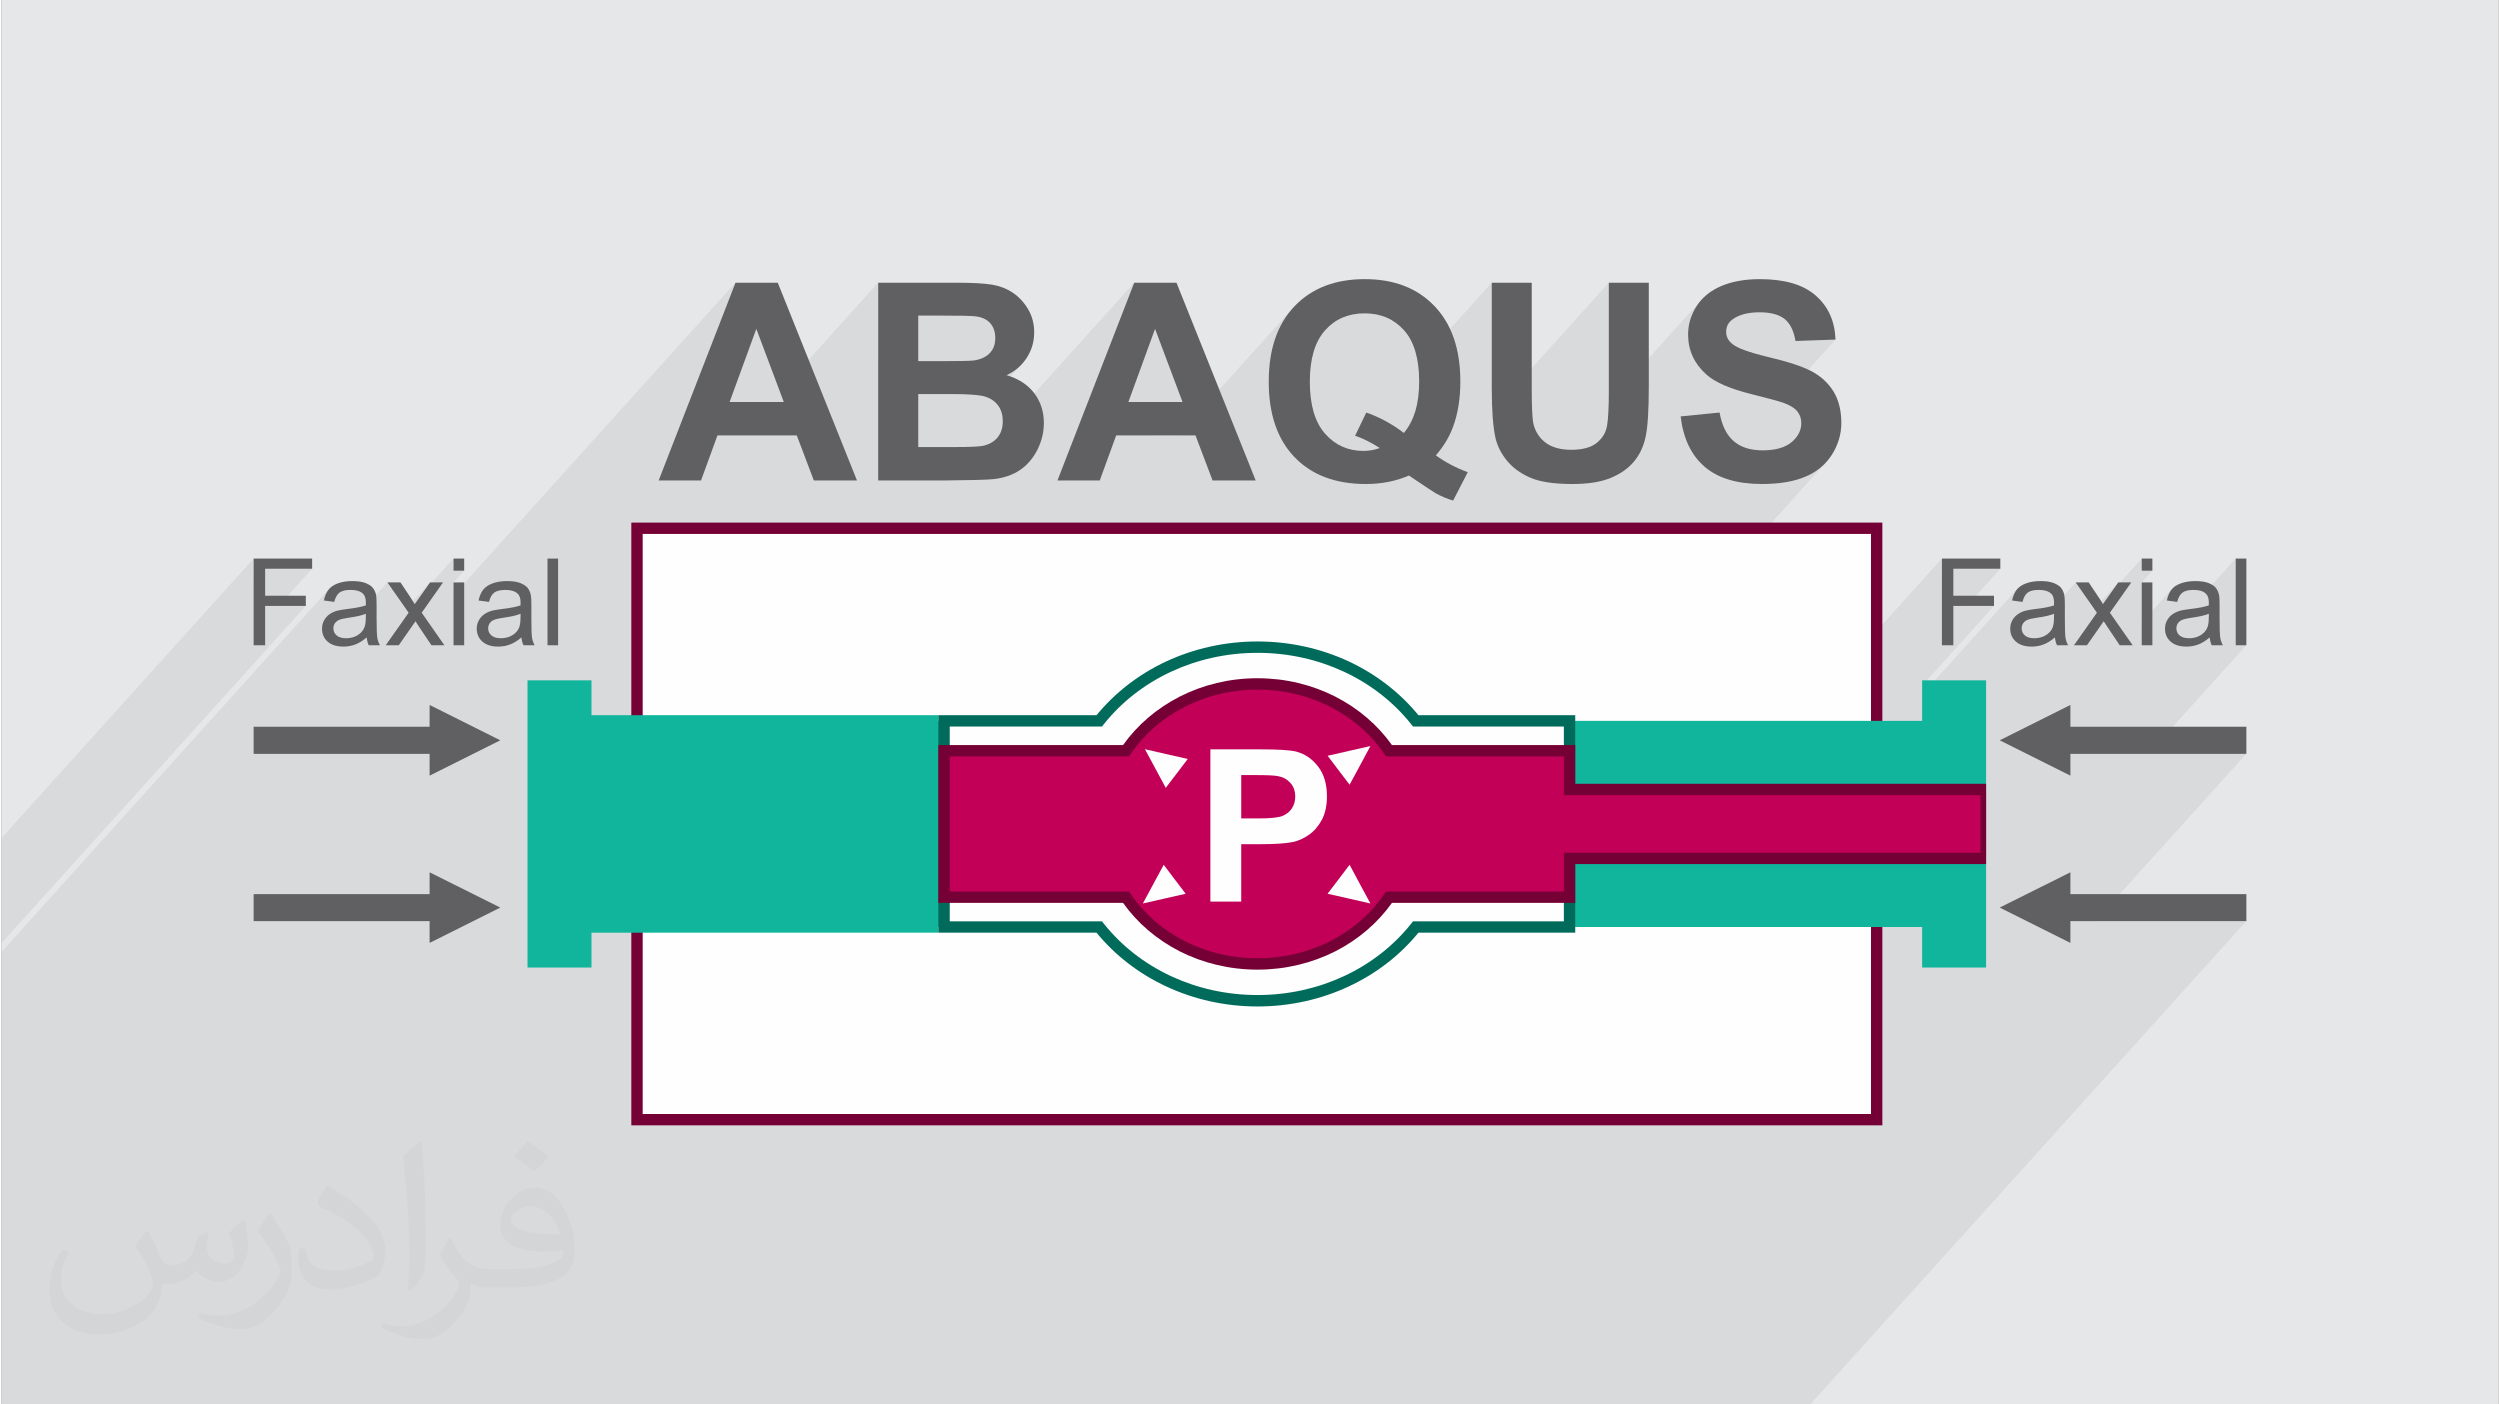 <?xml version="1.0" encoding="UTF-8"?>
<!DOCTYPE svg PUBLIC "-//W3C//DTD SVG 1.0//EN" "http://www.w3.org/TR/2001/REC-SVG-20010904/DTD/svg10.dtd">
<!-- Creator: CorelDRAW 2017 -->
<svg xmlns="http://www.w3.org/2000/svg" xml:space="preserve" width="356px" height="200px" version="1.0" shape-rendering="geometricPrecision" text-rendering="geometricPrecision" image-rendering="optimizeQuality" fill-rule="evenodd" clip-rule="evenodd"
viewBox="0 0 35600 20025"
 xmlns:xlink="http://www.w3.org/1999/xlink">
 <rect x="0" y="0" width="35600" height="20025" fill="#808080" stroke="none"/>
 <g id="Layer_x0020_1">
  <g id="_2005283964416">
   <path fill="#E6E7E8" d="M0 0l35600 0 0 20025 -35600 0 0 -20025z"/>
   <path fill="#373435" fill-opacity="0.078" d="M14105 5017l-542 601 60 0 84 2 76 4 68 4 59 6 50 7 42 8 33 9 11 4 283 -313 44 -22 42 -25 39 -27 38 -29 35 -32 32 -35 -459 509 15 8 23 15 21 17 20 18 18 20 16 22 15 22 12 24 11 25 8 27 7 27 5 29 3 30 1 32 -2 36 -3 35 -7 33 -5 20 1891 -2097 -672 1733 969 -1075 392 1043 -430 476 365 0 1663 -1843 -86 100 -75 111 -64 120 -52 130 -40 139 -29 149 -18 159 -5 168 5 154 798 -884 56 -57 60 -49 64 -42 69 -34 72 -27 77 -18 81 -12 85 -4 85 4 80 12 77 18 72 27 69 34 64 41 60 49 56 57 50 64 44 72 37 80 30 87 24 96 14 87 1051 -1165 0 1505 0 115 3 108 4 100 1 13 1661 -1841 0 1561 -1 80 -1 68 1321 -1464 -35 43 -33 46 -28 47 -25 48 -20 50 -18 50 -13 51 -9 52 -6 52 -2 54 4 82 12 79 20 76 29 73 32 62 497 -550 18 -19 21 -17 37 -24 39 -21 43 -17 47 -15 50 -11 53 -8 56 -5 60 -1 58 1 54 5 50 7 47 11 43 13 39 17 35 19 32 22 28 26 26 30 23 33 21 38 18 41 16 45 13 48 10 53 571 -20 -797 884 18 6 29 9 35 13 32 14 29 14 27 15 25 16 21 16 19 16 15 18 14 18 12 19 10 20 8 20 7 22 4 23 3 23 1 25 -2 38 -7 37 -11 36 -15 35 -19 33 -24 32 -590 654 110 3 90 -2 86 -4 83 -8 78 -12 75 -14 71 -18 67 -21 64 -24 59 -27 57 -31 52 -34 50 -38 46 -41 42 -44 -857 949 1570 0 0 1463 930 -1031 0 327 163 -182 670 0 -478 530 388 0 -1025 1137 0 126 1361 -1509 -12 14 -11 16 -11 16 -9 18 -9 18 -8 20 -7 21 -6 22 -6 24 106 14 94 -105 12 -12 12 -10 14 -9 15 -7 18 -7 18 -5 21 -4 23 -3 24 -2 26 -1 28 1 26 3 24 4 23 5 20 7 19 9 18 11 15 12 10 10 9 12 7 14 6 15 5 17 3 19 2 21 1 22 0 2 0 3 0 4 0 5 0 5 0 6 -1 7 0 7 -143 159 8 -2 7 -1 437 -484 265 379 342 -379 -100 143 435 -483 0 173 152 0 -152 168 0 572 437 -484 -13 14 -11 16 -10 16 -10 18 -9 18 -8 20 -7 21 -6 22 -5 24 105 14 95 -105 11 -12 13 -10 13 -9 16 -7 17 -7 19 -5 21 -4 22 -3 24 -2 26 -1 28 1 26 3 24 4 23 5 21 7 19 9 17 11 2 1 440 -488 0 1236 152 0 -1397 1548 1397 0 -2153 2385 2153 0 -6219 6892 -25787 0 0 -6452 4674 -5180 -12 14 -12 16 -10 16 -10 18 -8 18 -8 20 -7 21 -7 22 -5 24 105 14 95 -105 11 -12 13 -10 14 -9 15 -7 17 -7 19 -5 21 -4 22 -3 24 -2 26 -1 28 1 26 3 25 4 22 5 21 7 19 9 17 11 16 12 10 10 9 12 7 14 6 15 5 17 3 19 2 21 1 22 0 2 0 3 0 4 0 5 -1 5 0 6 0 7 0 7 -143 159 8 -2 7 -1 436 -484 266 379 342 -379 -101 143 436 -483 0 173 152 0 -152 168 0 182 4020 -4456 -673 1733 970 -1075 336 896 1402 -1554 0 1101 571 -632 327 0 95 0 85 0 76 1 66 1 55 2 46 1 36 2 26 3 35 5 32 7 30 9 28 12 25 13 24 15 21 18 19 19 17 21 15 23 12 24 10 26 8 27 6 29 3 30 1 32 -1 33 -4 32 -6 29 -9 29 -12 26 -14 25 -17 23zm-14105 8430l0 -1499 3594 -3984 0 327 164 -182 670 0 -478 530 388 0 -4338 4808z"/>
   <g>
    <rect fill="#FEFEFE" x="9060" y="7532" width="17675" height="8432"/>
    <path fill="#750035" fill-rule="nonzero" d="M9060 7451l17756 0 0 3805 -162 0 0 -3643 -17513 0 0 8270 17513 0 0 -3644 162 0 0 3806 -17837 0 0 -8594 81 0z"/>
    <path fill="#10B59C" d="M7499 9700l912 0 0 497 4946 0 0 81 81 0 0 2939 -81 0 0 81 -4946 0 0 497 -912 0 0 -4095z"/>
    <path fill="#10B59C" d="M28295 9700l-912 0 0 578 -5027 0 0 426 0 552 5939 0 0 -1556zm-5939 2539l0 553 0 425 5027 0 0 578 912 0 0 -1556 -5939 0z"/>
    <path fill="#FEFEFE" fill-opacity="0.251" d="M17907 9227c929,0 1752,415 2256,1051l2193 0 0 2939 -2193 0c-504,637 -1327,1052 -2256,1052 -930,0 -1752,-415 -2256,-1052l-2213 0 0 -2939 2213 0c504,-636 1327,-1051 2256,-1051z"/>
    <path fill="#006B5B" fill-rule="nonzero" d="M17907 9146c468,0 910,103 1300,284 392,183 733,447 994,767l2236 0 0 3101 -2236 0c-261,321 -601,584 -994,767 -390,182 -832,285 -1300,285 -468,0 -910,-103 -1300,-285 -393,-183 -733,-446 -995,-767l-2255 0 0 -3101 2255 0c262,-320 602,-584 995,-767 390,-181 832,-284 1300,-284zm1232 431c-369,-172 -788,-269 -1232,-269 -444,0 -863,97 -1232,269 -383,178 -712,437 -961,751l-24 31 -2171 0 0 2777 2171 0 24 31c249,314 578,573 961,751 369,172 788,269 1232,269 444,0 863,-97 1232,-269 383,-178 712,-437 961,-751l24 -31 2151 0 0 -2777 -2151 0 -24 -31c-249,-314 -578,-573 -961,-751z"/>
    <path fill="#C20057" d="M13438 10704l2594 0c387,-572 1082,-953 1875,-953 793,0 1488,381 1875,953l2574 0 0 552 5939 0 0 983 -5939 0 0 553 -2574 0c-387,571 -1082,952 -1875,952 -793,0 -1488,-381 -1875,-952l-2594 0 0 -2088zm3797 2151l0 -2171 703 0c267,0 440,11 521,32 124,33 228,104 312,213 84,109 126,250 126,423 0,133 -24,245 -72,336 -49,91 -110,162 -184,214 -75,52 -150,86 -227,103 -105,21 -256,31 -454,31l-285 0 0 819 -440 0zm440 -1804l0 618 239 0c172,0 287,-11 345,-34 58,-23 104,-58 137,-107 32,-49 49,-105 49,-169 0,-80 -23,-145 -69,-196 -47,-52 -105,-84 -176,-97 -52,-10 -157,-15 -314,-15l-211 0z"/>
    <path fill="#750035" fill-rule="nonzero" d="M13438 10623l2552 0c203,-286 481,-524 808,-691 328,-167 707,-262 1109,-262 402,0 781,95 1109,262 327,167 605,405 808,691l2613 0 0 552 5858 0 0 1145 -5858 0 0 553 -2613 0c-203,286 -481,524 -808,691 -328,166 -707,261 -1109,261 -402,0 -781,-95 -1109,-261 -327,-167 -605,-405 -808,-691l-2633 0 0 -2250 81 0zm2594 162l-2513 0 0 1926 2556 0 24 35c189,280 455,512 772,673 306,155 659,244 1036,244 376,0 730,-89 1036,-244 317,-161 583,-393 772,-673l24 -35 2536 0 0 -553 5939 0 0 -821 -5939 0 0 -552 -2536 0 -24 -36c-189,-279 -455,-511 -772,-672 -306,-156 -660,-245 -1036,-245 -377,0 -730,89 -1036,245 -317,161 -583,393 -772,672l-24 36 -43 0z"/>
    <path fill="#FEFEFE" d="M16302 10682l305 70 306 69 -157 206 -157 206 -148 -275 -149 -276z"/>
    <path fill="#FEFEFE" d="M19517 10637l-305 69 -305 70 156 206 157 206 149 -275 148 -276z"/>
    <path fill="#FEFEFE" d="M19517 12882l-305 -70 -306 -69 157 -206 157 -207 148 276 149 276z"/>
    <path fill="#FEFEFE" d="M16272 12882l306 -70 305 -69 -157 -206 -156 -207 -149 276 -149 276z"/>
    <path fill="#606062" fill-rule="nonzero" d="M6103 10362l-2509 0 0 386 2509 0 0 311 1008 -504 -1008 -504 0 311z"/>
    <path fill="#606062" fill-rule="nonzero" d="M6103 12748l-2509 0 0 385 2509 0 0 311 1008 -504 -1008 -503 0 311z"/>
    <path fill="#606062" fill-rule="nonzero" d="M29497 10362l2509 0 0 386 -2509 0 0 311 -1008 -504 1008 -504 0 311z"/>
    <path fill="#606062" fill-rule="nonzero" d="M29497 12748l2509 0 0 385 -2509 0 0 311 -1008 -504 1008 -503 0 311z"/>
    <path fill="#606062" fill-rule="nonzero" d="M3594 9200l0 -1236 834 0 0 145 -670 0 0 385 580 0 0 145 -580 0 0 561 -164 0z"/>
    <path id="1" fill="#606062" fill-rule="nonzero" d="M5206 9088c-57,48 -111,82 -163,101 -52,20 -108,30 -168,30 -98,0 -174,-24 -227,-72 -53,-47 -79,-109 -79,-183 0,-44 10,-84 30,-120 20,-36 46,-65 78,-87 33,-22 69,-39 110,-50 30,-8 75,-15 135,-23 122,-14 213,-32 271,-52 0,-20 1,-34 1,-39 0,-62 -15,-105 -43,-130 -39,-35 -97,-52 -174,-52 -71,0 -124,13 -158,38 -34,25 -59,69 -76,133l-148 -20c13,-64 36,-116 67,-155 31,-39 76,-69 134,-90 59,-21 127,-32 204,-32 76,0 139,9 187,27 48,19 83,41 105,68 23,28 39,62 48,104 5,26 7,72 7,139l0 202c0,140 4,229 10,267 6,38 19,74 37,108l-159 0c-15,-32 -25,-69 -29,-112zm-12 -337c-55,23 -138,42 -249,57 -62,9 -107,19 -133,31 -26,11 -45,27 -60,48 -14,22 -21,46 -21,72 0,40 15,74 46,101 31,26 76,40 135,40 58,0 110,-13 156,-38 45,-26 79,-60 100,-104 17,-35 25,-85 25,-151l1 -56z"/>
    <path id="2" fill="#606062" fill-rule="nonzero" d="M5477 9200l327 -464 -303 -432 187 0 141 212c27,40 47,72 62,97 26,-36 48,-68 69,-97l149 -212 185 0 -304 432 324 464 -185 0 -185 -276 -42 -66 -239 342 -186 0z"/>
    <path id="3" fill="#606062" fill-rule="nonzero" d="M6444 8137l0 -173 152 0 0 173 -152 0zm0 1063l0 -896 152 0 0 896 -152 0z"/>
    <path id="4" fill="#606062" fill-rule="nonzero" d="M7412 9088c-56,48 -111,82 -163,101 -52,20 -108,30 -167,30 -99,0 -174,-24 -227,-72 -53,-47 -80,-109 -80,-183 0,-44 10,-84 30,-120 20,-36 47,-65 79,-87 32,-22 69,-39 109,-50 30,-8 75,-15 135,-23 123,-14 213,-32 271,-52 1,-20 1,-34 1,-39 0,-62 -14,-105 -43,-130 -39,-35 -97,-52 -173,-52 -72,0 -125,13 -159,38 -34,25 -59,69 -75,133l-149 -20c14,-64 36,-116 67,-155 31,-39 76,-69 135,-90 58,-21 126,-32 203,-32 77,0 139,9 187,27 48,19 83,41 106,68 22,28 38,62 47,104 5,26 8,72 8,139l0 202c0,140 3,229 9,267 6,38 19,74 37,108l-158 0c-16,-32 -26,-69 -30,-112zm-12 -337c-55,23 -138,42 -248,57 -63,9 -107,19 -133,31 -26,11 -46,27 -60,48 -14,22 -21,46 -21,72 0,40 15,74 46,101 30,26 75,40 134,40 59,0 111,-13 156,-38 46,-26 80,-60 101,-104 16,-35 24,-85 24,-151l1 -56z"/>
    <path id="5" fill="#606062" fill-rule="nonzero" d="M7784 9200l0 -1236 151 0 0 1236 -151 0z"/>
    <path fill="#606062" fill-rule="nonzero" d="M27665 9200l0 -1236 833 0 0 145 -670 0 0 385 580 0 0 145 -580 0 0 561 -163 0z"/>
    <path id="1" fill="#606062" fill-rule="nonzero" d="M29276 9088c-56,48 -111,82 -163,101 -52,20 -107,30 -167,30 -99,0 -174,-24 -227,-72 -53,-47 -80,-109 -80,-183 0,-44 10,-84 30,-120 20,-36 47,-65 79,-87 32,-22 69,-39 109,-50 30,-8 75,-15 135,-23 123,-14 214,-32 271,-52 1,-20 1,-34 1,-39 0,-62 -14,-105 -43,-130 -39,-35 -97,-52 -173,-52 -72,0 -125,13 -159,38 -34,25 -59,69 -75,133l-149 -20c14,-64 36,-116 67,-155 31,-39 76,-69 135,-90 58,-21 126,-32 203,-32 77,0 139,9 187,27 48,19 83,41 106,68 22,28 38,62 47,104 5,26 8,72 8,139l0 202c0,140 3,229 9,267 6,38 19,74 37,108l-158 0c-16,-32 -25,-69 -30,-112zm-12 -337c-55,23 -138,42 -248,57 -63,9 -107,19 -133,31 -26,11 -46,27 -60,48 -14,22 -21,46 -21,72 0,40 15,74 46,101 30,26 75,40 134,40 59,0 111,-13 156,-38 46,-26 80,-60 101,-104 16,-35 24,-85 24,-151l1 -56z"/>
    <path id="2" fill="#606062" fill-rule="nonzero" d="M29548 9200l327 -464 -303 -432 186 0 142 212c26,40 47,72 61,97 26,-36 49,-68 69,-97l149 -212 186 0 -305 432 325 464 -185 0 -185 -276 -43 -66 -239 342 -185 0z"/>
    <path id="3" fill="#606062" fill-rule="nonzero" d="M30514 8137l0 -173 152 0 0 173 -152 0zm0 1063l0 -896 152 0 0 896 -152 0z"/>
    <path id="4" fill="#606062" fill-rule="nonzero" d="M31483 9088c-57,48 -111,82 -163,101 -52,20 -108,30 -168,30 -98,0 -174,-24 -227,-72 -53,-47 -79,-109 -79,-183 0,-44 10,-84 30,-120 20,-36 46,-65 78,-87 33,-22 69,-39 109,-50 30,-8 76,-15 136,-23 122,-14 213,-32 271,-52 0,-20 1,-34 1,-39 0,-62 -15,-105 -44,-130 -38,-35 -96,-52 -173,-52 -71,0 -124,13 -158,38 -35,25 -60,69 -76,133l-148 -20c13,-64 35,-116 66,-155 31,-39 76,-69 135,-90 58,-21 126,-32 204,-32 76,0 139,9 187,27 47,19 83,41 105,68 23,28 38,62 48,104 5,26 7,72 7,139l0 202c0,140 3,229 10,267 6,38 18,74 37,108l-159 0c-15,-32 -25,-69 -29,-112zm-12 -337c-56,23 -139,42 -249,57 -63,9 -107,19 -133,31 -26,11 -46,27 -60,48 -14,22 -21,46 -21,72 0,40 15,74 46,101 31,26 76,40 135,40 58,0 110,-13 156,-38 45,-26 79,-60 100,-104 17,-35 25,-85 25,-151l1 -56z"/>
    <path id="5" fill="#606062" fill-rule="nonzero" d="M31854 9200l0 -1236 152 0 0 1236 -152 0z"/>
    <path fill="#606062" fill-rule="nonzero" d="M12196 6850l-615 0 -243 -642 -1131 0 -234 642 -604 0 1095 -2819 603 0 1129 2819zm-1043 -1118l-392 -1043 -381 1043 773 0z"/>
    <path id="1" fill="#606062" fill-rule="nonzero" d="M12499 4031l1128 0c223,0 389,10 499,28 110,19 208,58 294,116 87,59 159,137 217,235 58,98 86,208 86,329 0,132 -35,253 -106,362 -71,111 -167,193 -288,248 171,50 302,136 394,256 92,121 138,263 138,426 0,129 -29,253 -89,375 -60,121 -141,218 -245,291 -103,72 -230,117 -382,134 -94,10 -323,16 -686,19l-960 0 0 -2819zm571 469l0 649 373 0c221,0 359,-3 412,-9 98,-12 174,-45 230,-101 56,-56 83,-128 83,-219 0,-87 -24,-157 -72,-212 -48,-54 -119,-87 -214,-98 -56,-7 -218,-10 -485,-10l-327 0zm0 1118l0 756 528 0c204,0 335,-6 390,-17 85,-16 154,-54 207,-113 53,-61 80,-140 80,-240 0,-86 -21,-157 -62,-216 -41,-59 -100,-103 -178,-130 -77,-26 -246,-40 -505,-40l-460 0z"/>
    <path id="2" fill="#606062" fill-rule="nonzero" d="M17881 6850l-615 0 -243 -642 -1131 0 -234 642 -603 0 1094 -2819 603 0 1129 2819zm-1043 -1118l-392 -1043 -380 1043 772 0z"/>
    <path id="3" fill="#606062" fill-rule="nonzero" d="M20450 6493c139,100 291,180 455,239l-209 405c-86,-25 -170,-61 -252,-106 -17,-9 -143,-93 -378,-251 -184,80 -389,121 -613,121 -433,0 -773,-128 -1018,-383 -246,-256 -368,-615 -368,-1077 0,-461 123,-820 369,-1076 246,-257 580,-385 1001,-385 418,0 749,128 994,385 245,256 368,614 368,1075 0,243 -35,458 -103,643 -51,141 -133,278 -246,410zm-456 -320c72,-87 127,-190 164,-312 36,-123 54,-262 54,-420 0,-326 -72,-570 -215,-731 -144,-161 -331,-242 -563,-242 -232,0 -421,81 -564,243 -145,162 -217,406 -217,731 0,330 72,577 217,741 144,164 326,246 547,246 82,0 160,-14 233,-41 -115,-75 -232,-134 -351,-176l159 -330c186,64 365,161 536,291z"/>
    <path id="4" fill="#606062" fill-rule="nonzero" d="M21247 4031l570 0 0 1528c0,243 8,399 21,471 25,115 82,208 172,278 91,70 215,105 373,105 159,0 280,-33 361,-99 82,-66 130,-147 147,-244 16,-96 25,-255 25,-478l0 -1561 570 0 0 1482c0,339 -15,578 -46,718 -30,140 -87,258 -169,354 -82,97 -193,173 -330,230 -139,57 -319,86 -541,86 -268,0 -472,-31 -610,-93 -139,-62 -248,-143 -329,-243 -80,-100 -133,-203 -159,-313 -37,-161 -55,-400 -55,-716l0 -1505z"/>
    <path id="5" fill="#606062" fill-rule="nonzero" d="M23940 5937l555 -55c33,185 100,321 202,408 102,88 239,131 411,131 183,0 320,-39 413,-116 92,-78 139,-168 139,-272 0,-67 -20,-123 -59,-170 -38,-47 -106,-88 -203,-122 -67,-23 -218,-64 -454,-123 -304,-76 -517,-169 -639,-280 -173,-156 -259,-345 -259,-569 0,-144 41,-279 121,-404 82,-126 198,-221 351,-286 153,-66 337,-99 553,-99 353,0 618,78 796,235 179,157 272,366 281,627l-571 20c-24,-146 -76,-250 -155,-314 -80,-63 -199,-95 -358,-95 -164,0 -292,34 -385,102 -60,44 -90,102 -90,176 0,67 28,124 85,171 71,61 245,124 521,190 277,65 481,133 613,202 132,71 236,166 311,287 74,121 112,271 112,449 0,161 -45,313 -135,454 -90,141 -216,246 -380,314 -164,69 -369,103 -614,103 -356,0 -630,-82 -821,-247 -190,-164 -304,-403 -341,-717z"/>
   </g>
   <path fill="#373435" fill-opacity="0.031" d="M2082 17547c68,104 112,203 155,312 32,64 49,183 199,183 44,0 107,-14 163,-45 63,-33 111,-83 136,-159l60 -202 146 -72 10 10c-20,77 -25,149 -25,206 0,170 146,234 262,234 68,0 129,-34 129,-95 0,-81 -34,-217 -78,-339 68,-68 136,-136 214,-191l12 6c34,144 53,287 53,381 0,93 -41,196 -75,264 -70,132 -194,238 -344,238 -114,0 -241,-58 -328,-163l-5 0c-82,101 -209,193 -412,193l-63 0c-10,134 -39,229 -83,314 -121,237 -480,404 -818,404 -470,0 -706,-272 -706,-633 0,-223 73,-431 185,-578l92 38c-70,134 -117,262 -117,385 0,338 275,499 592,499 294,0 658,-187 724,-404 -25,-237 -114,-348 -250,-565 41,-72 94,-144 160,-221l12 0zm5421 -1274c99,62 196,136 291,221 -53,74 -119,142 -201,202 -95,-77 -190,-143 -287,-213 66,-74 131,-146 197,-210zm51 926c-160,0 -291,105 -291,183 0,168 320,219 703,217 -48,-196 -216,-400 -412,-400zm-359 895c208,0 390,-6 529,-41 155,-39 286,-118 286,-171 0,-15 0,-31 -5,-46 -87,8 -187,8 -274,8 -282,0 -498,-64 -583,-222 -21,-44 -36,-93 -36,-149 0,-152 66,-303 182,-406 97,-85 204,-138 313,-138 197,0 354,158 464,408 60,136 101,293 101,491 0,132 -36,243 -118,326 -153,148 -435,204 -867,204l-196 0 0 0 -51 0c-107,0 -184,-19 -245,-66l-10 0c3,25 5,50 5,72 0,97 -32,221 -97,320 -192,287 -400,410 -580,410 -182,0 -405,-70 -606,-161l36 -70c65,27 155,46 279,46 325,0 752,-314 805,-619 -12,-25 -34,-58 -65,-93 -95,-113 -155,-208 -211,-307 48,-95 92,-171 133,-239l17 -2c139,282 265,445 546,445l44 0 0 0 204 0zm-1408 299c24,-130 26,-276 26,-413l0 -202c0,-377 -48,-926 -87,-1282 68,-75 163,-161 238,-219l22 6c51,450 63,972 63,1452 0,126 -5,250 -17,340 -7,114 -73,201 -214,332l-31 -14zm-1449 -596c7,177 94,318 398,318 189,0 349,-50 526,-135 32,-14 49,-33 49,-49 0,-111 -85,-258 -228,-392 -139,-126 -323,-237 -495,-311 -59,-25 -78,-52 -78,-77 0,-51 68,-158 124,-235l19 -2c197,103 417,256 580,427 148,157 240,316 240,489 0,128 -39,250 -102,361 -216,109 -446,192 -674,192 -277,0 -466,-130 -466,-436 0,-33 0,-84 12,-150l95 0zm-501 -503l172 278c63,103 122,215 122,392l0 227c0,183 -117,379 -306,573 -148,132 -279,188 -400,188 -180,0 -386,-56 -624,-159l27 -70c75,21 162,37 269,37 342,-2 692,-252 852,-557 19,-35 26,-68 26,-90 0,-36 -19,-75 -34,-110 -87,-165 -184,-315 -291,-453 56,-89 112,-174 173,-258l14 2z"/>
  </g>
 </g>
</svg>
